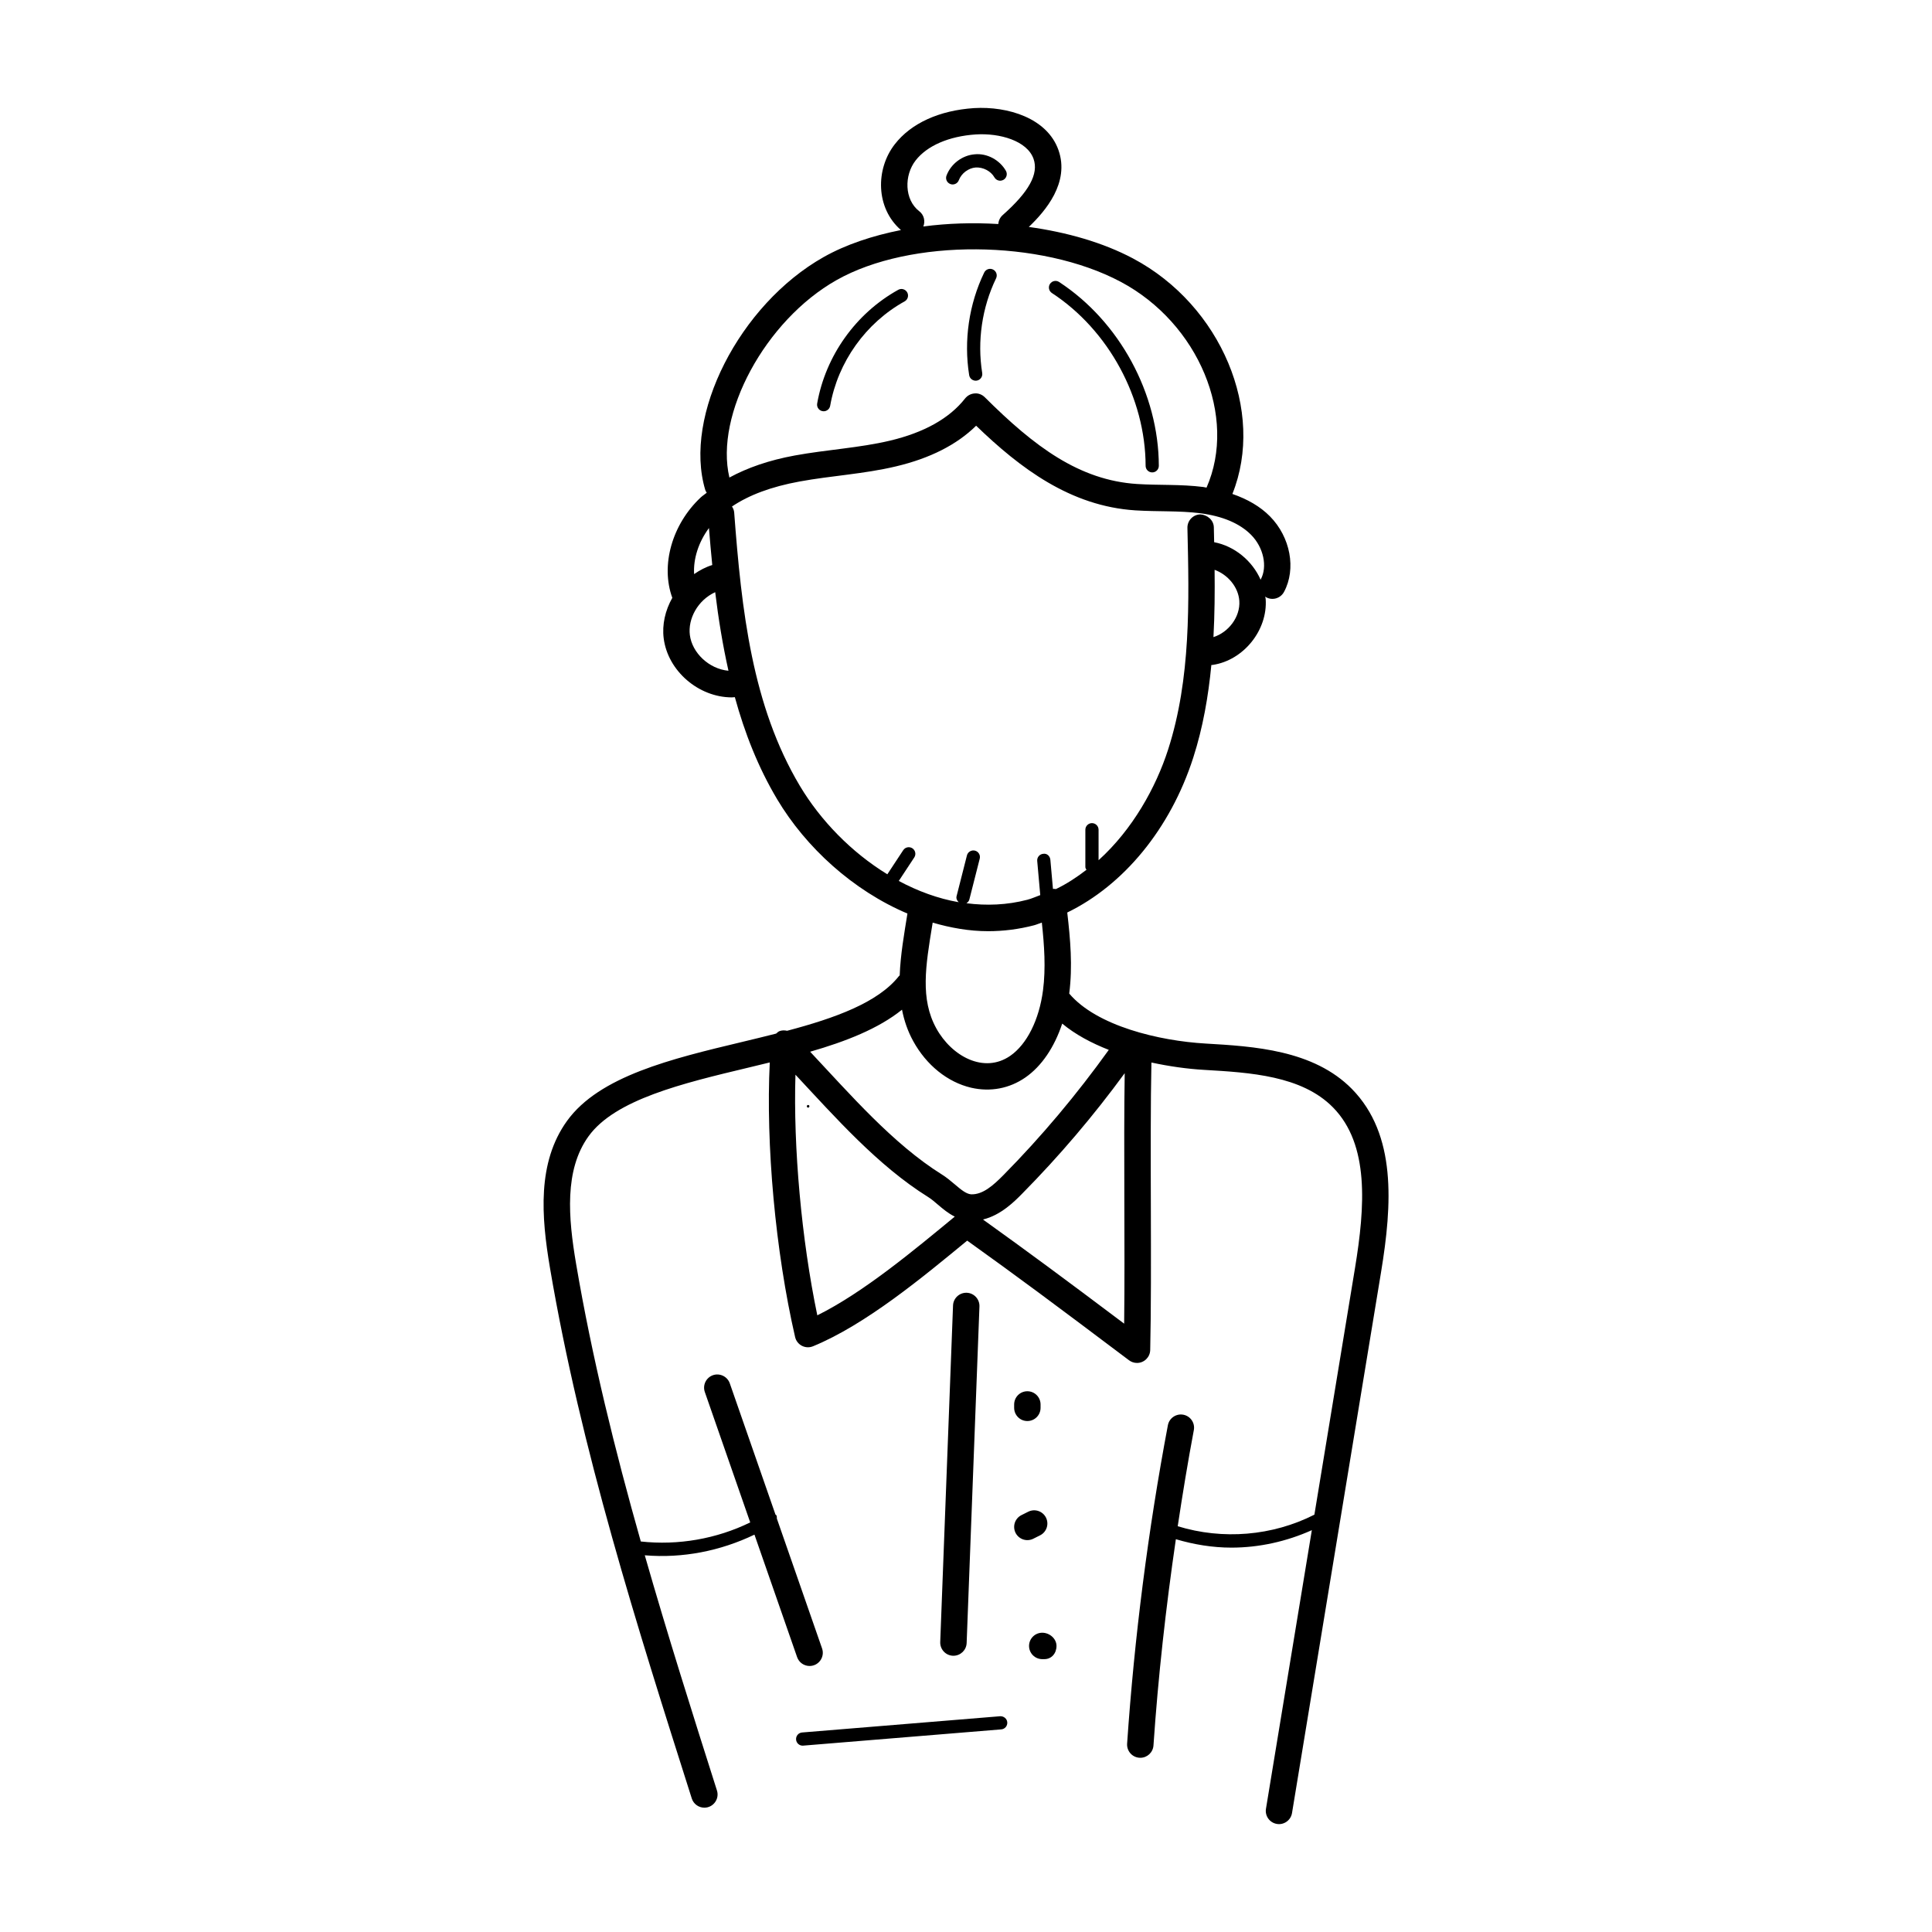 <?xml version="1.0" encoding="UTF-8"?>
<!-- Uploaded to: ICON Repo, www.svgrepo.com, Generator: ICON Repo Mixer Tools -->
<svg fill="#000000" width="800px" height="800px" version="1.1" viewBox="144 144 512 512" xmlns="http://www.w3.org/2000/svg">
 <g>
  <path d="m463.48 420.55c-12.254-0.707-28.836-4.633-36.125-13.246 0.934-7.25 0.297-14.449-0.523-21.477 14.918-7.246 27.316-22.164 33.391-41.043 2.57-7.977 4-16.254 4.797-24.547 0.133-0.008 0.266-0.012 0.391-0.031 8.152-1.23 14.57-9.211 14.008-17.438-0.016-0.234-0.094-0.457-0.121-0.691 0.094 0.062 0.148 0.152 0.25 0.207 1.695 0.93 3.82 0.281 4.734-1.43 3.266-6.094 1.703-14.508-3.731-20.016-2.594-2.629-5.981-4.562-9.957-5.934 8.758-21.816-2.902-49.957-26.32-62.402-8.023-4.262-17.633-6.977-27.629-8.359 4.406-4.199 10.887-11.758 7.863-20.359-3-8.508-13.434-11.656-22.352-11.137-9.238 0.609-16.707 4.012-21.031 9.586-5.125 6.578-5.086 16.902 1.637 22.734-7.543 1.5-14.59 3.832-20.492 7.16-22.332 12.613-37.281 42.039-31.363 61.738 0.082 0.273 0.246 0.484 0.383 0.719-0.508 0.422-1.098 0.781-1.574 1.227-7.644 7.16-10.684 18.027-7.547 26.621-1.887 3.344-2.742 7.113-2.285 10.727 1.09 8.637 9.238 15.656 18.082 15.656 0.258 0 0.516-0.047 0.777-0.059 2.602 9.48 6.176 18.617 11.23 27.09 7.59 12.723 20.074 24.152 34.508 30.254-0.859 5.344-1.848 10.898-2.051 16.395-0.055 0.059-0.129 0.09-0.18 0.152-5.559 7.074-17.035 11.18-29.66 14.523-0.66-0.16-1.355-0.148-2.019 0.094-0.359 0.129-0.594 0.422-0.883 0.648-3.016 0.766-6.059 1.508-9.102 2.234-18.559 4.434-37.762 9.027-46.324 20.918-7.914 11-6.84 25.262-4.496 39.039 8.152 47.977 23.105 95.02 37.562 140.51 0.473 1.488 1.852 2.441 3.336 2.441 2.359 0 4.059-2.301 3.336-4.559-6.512-20.48-13.094-41.289-19.125-62.324 10.043 0.836 20.039-1.141 29.066-5.477l11.301 32.457c0.504 1.449 1.859 2.352 3.309 2.352 2.414 0 4.094-2.383 3.309-4.648l-11.98-34.41c-0.004-0.309 0.027-0.625-0.148-0.906-0.051-0.082-0.156-0.086-0.219-0.16l-12.109-34.781c-0.641-1.832-2.664-2.781-4.457-2.16-1.824 0.637-2.793 2.633-2.16 4.457l12.031 34.559c-8.922 4.367-19.117 6.141-28.996 5.055-6.871-24.262-12.945-48.824-17.148-73.582-2.09-12.273-3.137-24.859 3.281-33.777 7.039-9.777 24.949-14.055 42.266-18.195 1.922-0.461 3.852-0.926 5.777-1.398-1.066 21.656 1.484 50.074 6.715 72.77 0.492 2.117 2.746 3.266 4.734 2.453 13.957-5.727 29.145-18.348 40.871-28.004 13.695 9.812 22.414 16.297 42.895 31.715 0.621 0.465 1.359 0.703 2.106 0.703 1.891 0 3.449-1.504 3.5-3.418 0.484-20.855-0.137-54.66 0.32-76.199 4.758 1.027 9.535 1.695 13.953 1.949 12.145 0.711 25.898 1.512 34.188 9.969 9.641 9.82 8.492 26.238 5.816 42.523l-10.766 65.387h-0.004c-11.141 5.648-24.277 6.727-36.215 3.059 1.289-8.523 2.68-17.027 4.269-25.465 0.363-1.898-0.887-3.731-2.789-4.086-1.879-0.355-3.731 0.883-4.086 2.789-5.246 27.812-8.883 56.211-10.805 84.391-0.133 1.977 1.418 3.738 3.5 3.738 1.816 0 3.356-1.414 3.484-3.258 1.238-18.215 3.277-36.5 5.934-54.668 4.797 1.418 9.742 2.231 14.711 2.231 7.324 0 14.602-1.613 21.324-4.629l-12.156 73.832c-0.312 1.906 0.977 3.703 2.883 4.019 1.816 0.324 3.695-0.914 4.019-2.883l23.594-143.32c2.981-18.102 4.102-36.512-7.715-48.566-10.207-10.371-26.059-11.293-38.797-12.039zm2.098-107.71c0.324-6.023 0.371-11.992 0.305-17.832 3.477 1.266 6.301 4.543 6.551 8.238 0.285 4.219-2.84 8.32-6.856 9.594zm-77.953-112.85c-3.996-3.07-4.035-9.543-0.977-13.469 3.035-3.914 8.855-6.43 15.961-6.894 6.336-0.402 13.605 1.676 15.293 6.477 1.402 3.977-1.195 8.711-8.18 14.898-0.711 0.629-1.098 1.488-1.16 2.367-6.699-0.402-13.387-0.207-19.867 0.652 0.551-1.41 0.191-3.059-1.07-4.031zm-21.914 18.23c19.562-11.051 54.039-10.824 75.281 0.457 20.695 11.004 30.969 35.828 22.754 54.547-0.301-0.043-0.562-0.129-0.867-0.168-6.047-0.758-11.703-0.418-17.543-0.793-15.32-0.992-27.211-9.902-40.352-22.988-0.703-0.703-1.703-1.113-2.68-1.012-0.996 0.062-1.922 0.547-2.543 1.332-4.141 5.273-10.852 9.039-19.953 11.191-8.051 1.91-16.785 2.383-25.176 3.922-6.883 1.262-12.543 3.25-17.332 5.844-3.941-16.625 9.465-41.641 28.41-52.332zm-33.832 65.711c0.258 3.258 0.555 6.523 0.879 9.805-1.703 0.523-3.305 1.363-4.812 2.406-0.238-4.078 1.172-8.469 3.934-12.211zm-5.059 28.359c-0.539-4.246 2.019-9.195 6.715-11.359 0.848 7.008 1.984 13.977 3.516 20.824-5.195-0.484-9.633-4.769-10.23-9.465zm29.156 39.98c-12.648-21.203-15.449-46.387-17.41-72.473-0.047-0.59-0.281-1.105-0.586-1.57 4.531-3.047 10.402-5.246 17.914-6.625 8.41-1.547 17.008-1.977 25.531-4.004 9.027-2.133 16.16-5.754 21.258-10.781 11.699 11.281 24.984 21.32 42.203 22.434 5.828 0.371 11.59 0.059 17.109 0.75 6 0.766 10.562 2.699 13.578 5.754 3.273 3.312 4.367 8.383 2.543 11.789-0.02 0.035-0.016 0.07-0.031 0.105-2.207-5.027-6.906-8.93-12.32-9.961-0.027-1.32-0.055-2.656-0.086-3.953-0.047-1.934-1.75-3.309-3.582-3.418-1.934 0.047-3.457 1.648-3.418 3.582 0.457 19.625 0.938 39.922-5.117 58.738-3.219 10.004-9.383 21.152-18.43 29.328v-8.078c0-0.965-0.785-1.75-1.75-1.75s-1.75 0.785-1.75 1.75v9.91c0 0.277 0.18 0.477 0.293 0.707-2.519 1.941-5.18 3.707-8.094 5.106-0.258-0.07-0.523-0.043-0.785-0.043l-0.688-7.715c-0.09-0.957-0.859-1.75-1.898-1.586-0.965 0.09-1.676 0.938-1.586 1.898l0.805 9.047c-1.141 0.41-2.223 0.918-3.418 1.23-5.414 1.414-10.844 1.609-16.152 0.922 0.367-0.23 0.672-0.555 0.785-1.008l2.746-10.805c0.238-0.938-0.328-1.887-1.266-2.125-0.914-0.227-1.895 0.328-2.125 1.266l-2.746 10.805c-0.16 0.629 0.125 1.176 0.559 1.598-5.512-0.969-10.855-2.941-15.875-5.637l4.102-6.227c0.531-0.805 0.309-1.895-0.5-2.426-0.793-0.52-1.887-0.32-2.426 0.5l-4.211 6.391c-9.562-5.859-17.734-14.301-23.176-23.426zm49.871 38.504c4.031 0 8.109-0.5 12.191-1.566 0.699-0.184 1.367-0.5 2.059-0.715 0.652 6.012 1.074 12.09 0.312 17.949-1.02 7.816-4.266 14.309-8.684 17.363-6.934 4.797-15.496 0.156-19.59-7.269-4.293-7.789-2.856-16.504-1.047-27.531l0.082-0.5c4.773 1.387 9.676 2.269 14.676 2.269zm-45.25 101.8c-4.188-20.055-6.391-44.609-5.793-63.77 10.559 11.305 21.836 24.109 35.137 32.402 0.91 0.566 1.742 1.293 2.574 2.004 1.332 1.129 2.773 2.359 4.512 3.203-10.648 8.77-24.148 20.078-36.43 26.16zm81.316 2.207c-16.68-12.539-25.031-18.715-37.418-27.602 4.75-1.129 8.434-4.859 10.398-6.856 9.801-9.922 18.914-20.637 27.164-31.918-0.312 19.406 0.102 46.191-0.145 66.375zm-31.992-39.371c-2.738 2.773-5.481 5.199-8.562 5.098-1.348-0.109-2.719-1.277-4.32-2.633-1.094-0.93-2.199-1.852-3.394-2.598-13.008-8.113-24.5-21.441-34.949-32.559 9.445-2.723 18.09-6.102 24.344-11.141 0.559 2.836 1.477 5.621 2.973 8.336 3.504 6.375 9.102 10.871 15.336 12.34 5.129 1.188 10.191 0.191 14.355-2.691 4.367-3.016 7.731-8.074 9.793-14.297 3.457 2.871 7.715 5.152 12.344 6.961-8.43 11.746-17.781 22.914-27.918 33.184z"/>
  <path d="m396.67 582.79c1.871 0 3.422-1.484 3.5-3.363l3.394-89.195c0.07-1.934-1.434-3.559-3.363-3.637h-0.137c-1.871 0-3.422 1.484-3.5 3.363l-3.394 89.195c-0.07 1.934 1.434 3.559 3.363 3.637h0.137z"/>
  <path d="m416.26 520.59c1.934 0 3.5-1.566 3.5-3.5v-0.895c0-1.934-1.566-3.5-3.5-3.5-1.934 0-3.5 1.566-3.5 3.5v0.895c0.004 1.938 1.566 3.5 3.5 3.5z"/>
  <path d="m420.21 576.69c-1.934 0-3.5 1.566-3.5 3.5s1.566 3.5 3.5 3.5h0.555c1.934 0 3.219-1.566 3.219-3.5 0-1.938-1.84-3.5-3.773-3.5z"/>
  <path d="m419.63 550.88c1.73-0.867 2.426-2.965 1.566-4.695-0.867-1.723-2.957-2.434-4.695-1.566l-1.805 0.902c-1.73 0.867-2.426 2.965-1.566 4.695 0.871 1.73 2.973 2.426 4.695 1.566z"/>
  <path d="m362.28 252.99c0.832 0 1.57-0.594 1.723-1.449 2.043-11.609 9.422-21.957 19.734-27.676 0.848-0.473 1.148-1.531 0.684-2.379-0.473-0.848-1.539-1.156-2.379-0.684-11.227 6.227-19.262 17.488-21.484 30.137-0.191 1.074 0.637 2.051 1.723 2.051z"/>
  <path d="m402.84 244.87c0.957-0.156 1.605-1.051 1.457-2.008-1.359-8.465-0.055-17.383 3.676-25.105 0.418-0.867 0.055-1.914-0.82-2.336-0.867-0.418-1.906-0.07-2.336 0.82-4.031 8.355-5.445 18.012-3.977 27.176 0.152 0.949 1.047 1.598 2 1.453z"/>
  <path d="m447.6 267.45c0 0.965 0.785 1.742 1.75 1.742h0.008c0.965 0 1.742-0.785 1.742-1.758-0.047-19.121-10.422-38.238-26.426-48.703-0.793-0.531-1.887-0.301-2.418 0.504-0.531 0.805-0.301 1.895 0.504 2.418 15.043 9.848 24.793 27.82 24.84 45.797z"/>
  <path d="m358.16 437.53c0.449 0 0.449-0.699 0-0.699-0.449-0.004-0.453 0.699 0 0.699z"/>
  <path d="m409.05 598.82-52.48 4.305c-0.965 0.074-1.68 0.922-1.598 1.887 0.074 0.914 0.84 1.605 1.742 1.605 0.047 0 0.094 0 0.145-0.008l52.48-4.305c0.965-0.074 1.68-0.922 1.598-1.887-0.078-0.965-0.953-1.645-1.887-1.598z"/>
  <path d="m395.85 192.77c0.82 0.34 1.898-0.066 2.25-1.02 0.695-1.824 2.535-3.211 4.477-3.367 1.961-0.094 3.992 0.93 4.961 2.625 0.477 0.84 1.539 1.129 2.387 0.648 0.84-0.477 1.129-1.543 0.648-2.387-1.641-2.875-4.988-4.703-8.273-4.375-3.293 0.266-6.293 2.527-7.461 5.625-0.348 0.902 0.102 1.914 1.012 2.25z"/>
 </g>
</svg>